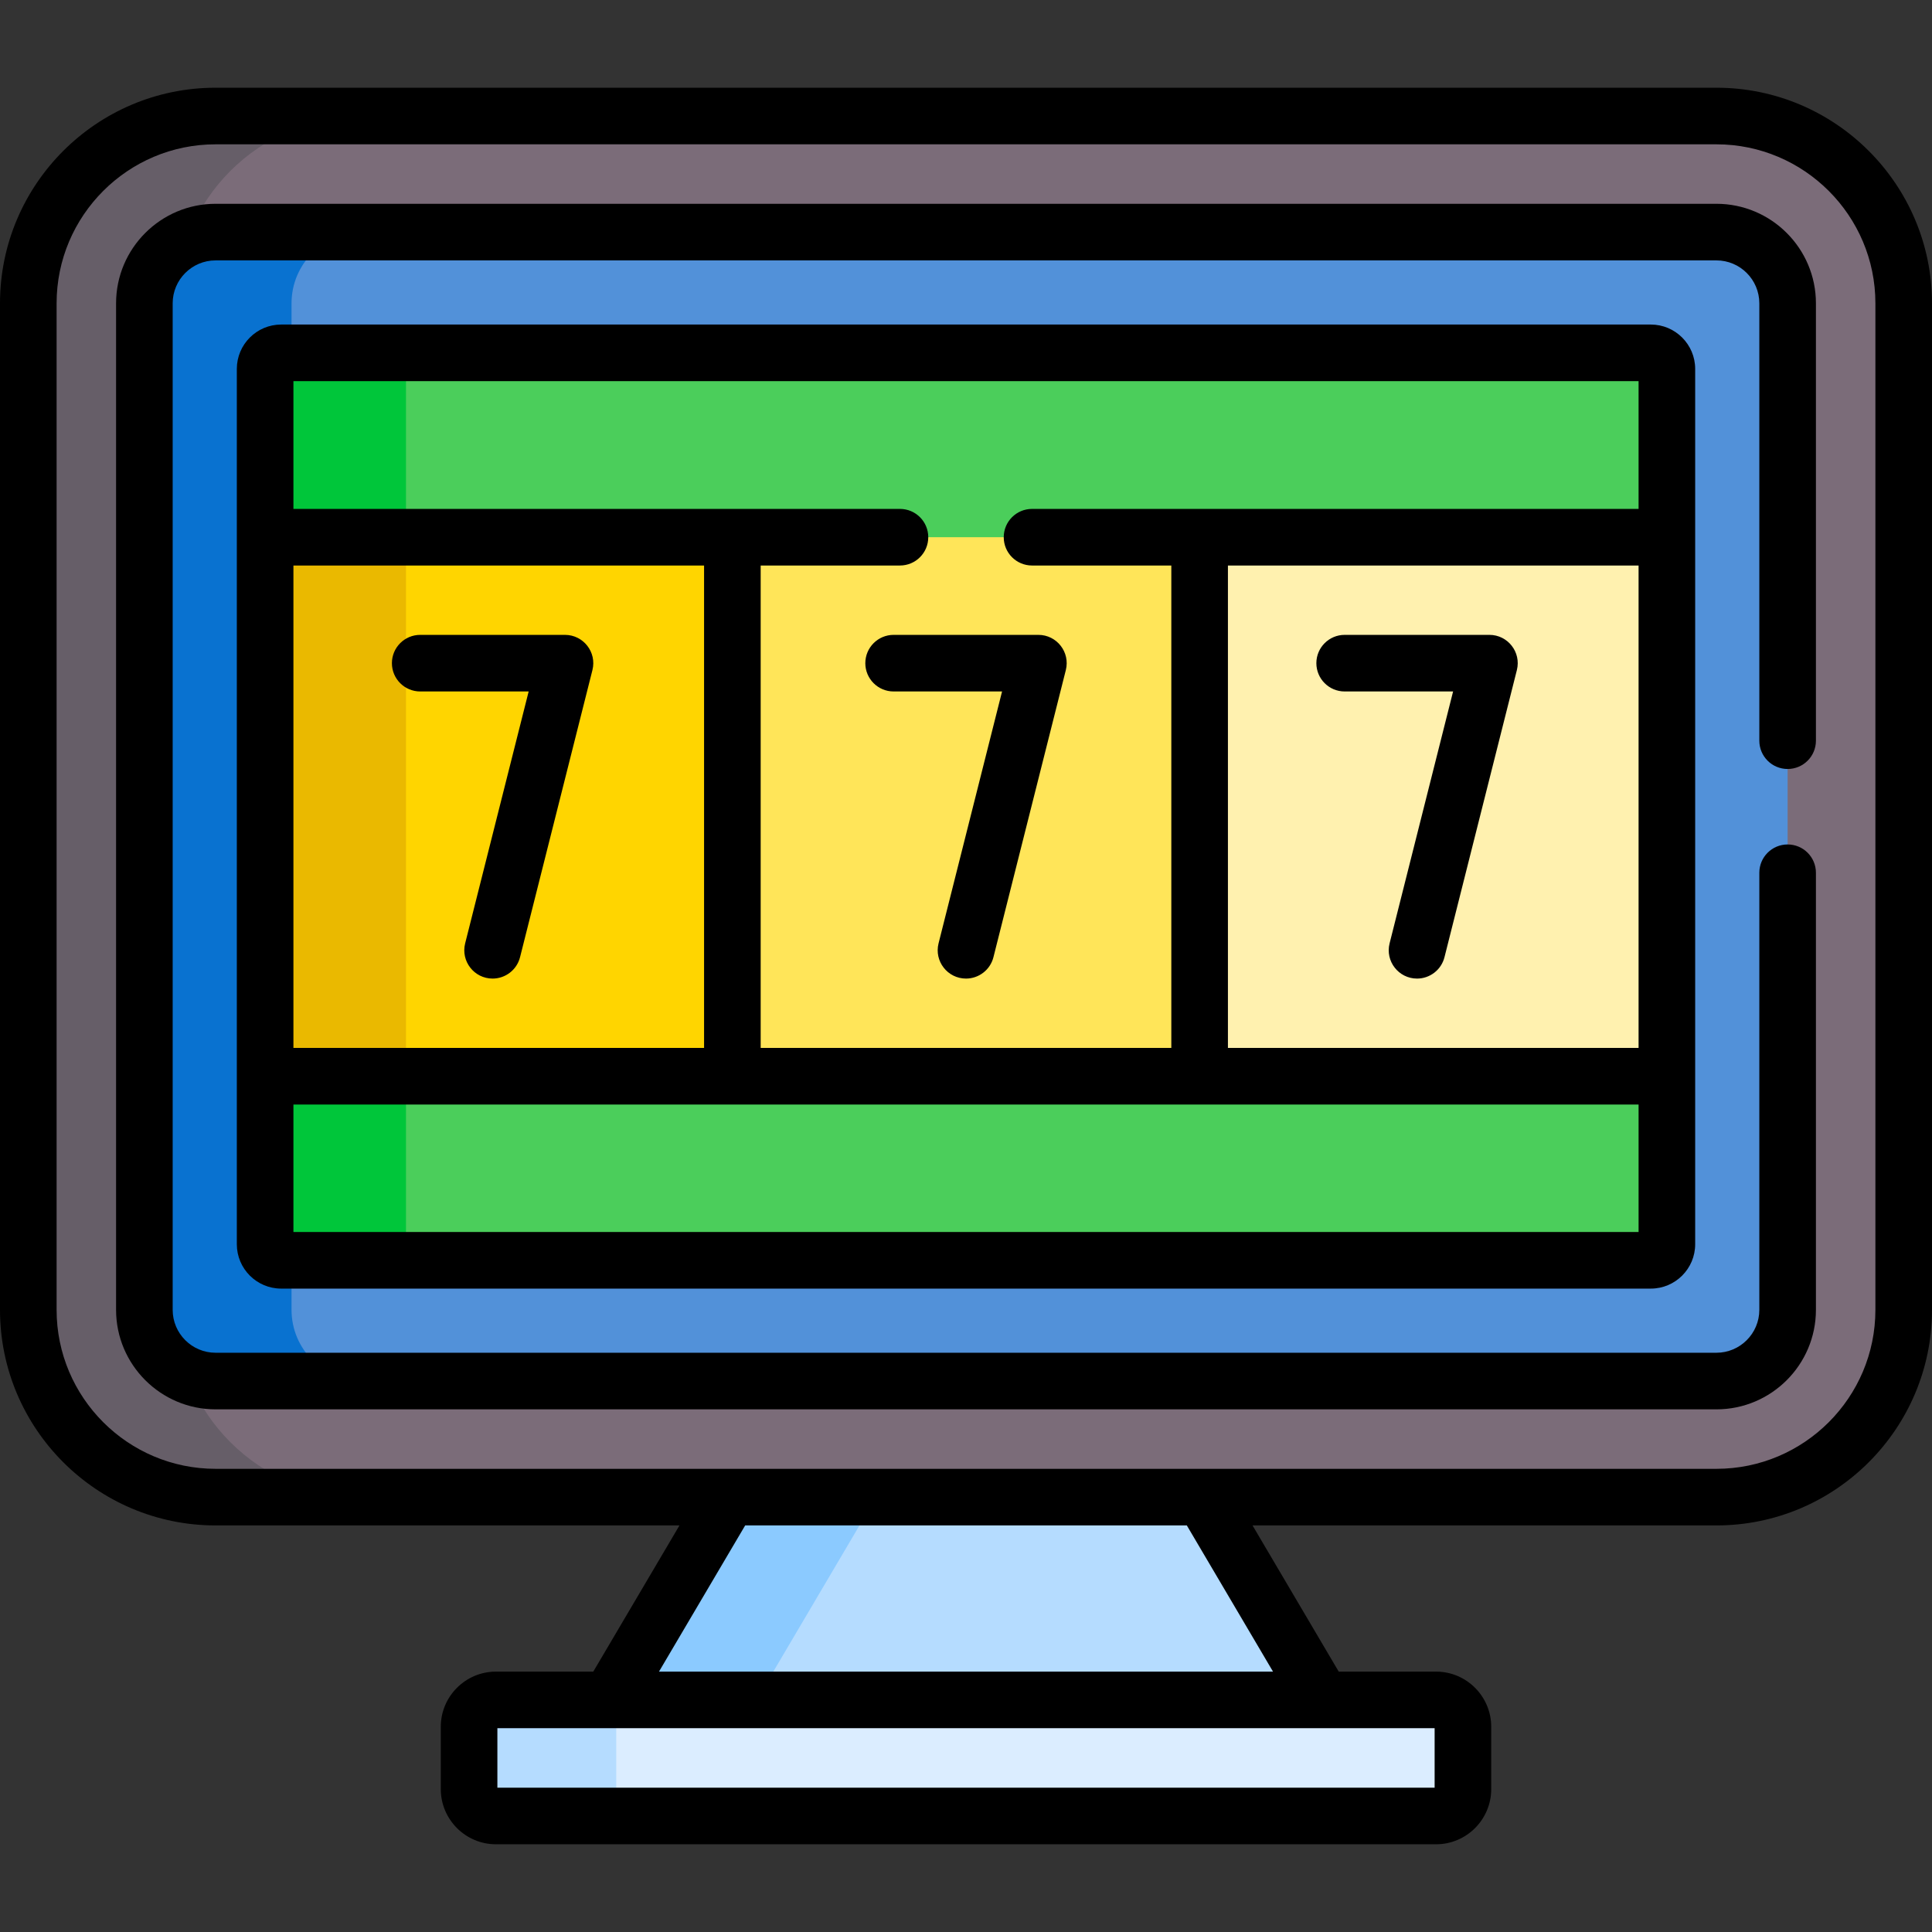 <svg id="Capa_1" enable-background="new 0 0 512 512" height="512" viewBox="0 0 512 512" width="512" xmlns="http://www.w3.org/2000/svg"><rect x="0" y="0" width="512" height="512" fill="#333333" stroke="none"/><g><g><g><path d="m318.802 396.753-5.951-3.585h-80.924l-37.383 61.667h149.332l6.61-4.342z" fill="#b5dcff"/><path d="m232.193 396.753 6.792-3.585h-39l-6.792 3.585-31.683 53.74 6.341 4.342h39l-6.341-4.342z" fill="#8bcaff"/><path d="m454.865 30.747h-378.974l-17.706 8.088-14.334 22.672v306.994l16.667 20.667 21.902 7.585h372.445c27.367 0 49.633-22.264 49.633-49.632v-266.742c0-27.367-22.266-49.632-49.633-49.632z" fill="#7b6c79"/><path d="m46.498 347.122v-266.743c0-27.367 22.266-49.632 49.633-49.632h-39c-27.367 0-49.633 22.265-49.633 49.632v266.743c0 27.367 22.266 49.632 49.633 49.632h39c-27.368-.001-49.633-22.265-49.633-49.632z" fill="#665e68"/><path d="m454.866 61.507h-366.936l-15.412 10.661v284.75l12.792 9.074h369.555c10.422 0 18.872-8.449 18.872-18.871v-266.742c0-10.422-8.449-18.872-18.871-18.872z" fill="#5291d9"/><path d="m77.259 347.121v-266.742c0-10.422 8.449-18.871 18.871-18.871h-39c-10.422 0-18.871 8.449-18.871 18.871v266.742c0 10.422 8.449 18.871 18.871 18.871h39c-10.422 0-18.871-8.448-18.871-18.871z" fill="#0972d0"/><path d="m380.558 450.493h-213.337l-4.912 3.55v23.75l4.194 3.46h214.054c3.937 0 7.129-3.192 7.129-7.129v-16.503c.001-3.937-3.191-7.128-7.128-7.128z" fill="#dbedff"/><path d="m163.308 474.124v-16.503c0-3.937 3.192-7.129 7.129-7.129h-39c-3.937 0-7.129 3.191-7.129 7.129v16.503c0 3.937 3.192 7.129 7.129 7.129h39c-3.937 0-7.129-3.192-7.129-7.129z" fill="#b5dcff"/></g><path d="m430.184 281.365h-324.5v49.66l2.596 2.967h329.202c2.35 0 4.255-1.905 4.255-4.255v-44.526z" fill="#4bce5b"/><path d="m107.592 329.737v-44.526l7-3.846h-37.333l-7 3.846v44.526c0 2.35 1.905 4.255 4.255 4.255h37.333c-2.35 0-4.255-1.905-4.255-4.255z" fill="#00c63a"/><path d="m437.482 93.507h-328.74l-3.058 2.518v54.12h326.5l9.553-7.779v-44.603c0-2.351-1.905-4.256-4.255-4.256z" fill="#4bce5b"/><path d="m107.592 97.763c0-2.35 1.905-4.255 4.255-4.255h-37.333c-2.35 0-4.255 1.905-4.255 4.255v44.604l10.426 7.779h37.333l-10.426-7.779z" fill="#00c63a"/><path d="m188.893 142.366h132.567v142.845h-132.567z" fill="#ffe559"/><path d="m105.684 142.366h88.4v142.845h-88.4z" fill="#ffd500"/><path d="m70.258 142.366h37.333v142.845h-37.333z" fill="#eab900"/><path d="m317.911 142.366h123.826v142.845h-123.826z" fill="#fff1af"/></g><g><path d="m454.867 23.247h-397.734c-31.503 0-57.133 25.629-57.133 57.132v266.742c0 31.503 25.63 57.132 57.133 57.132h122.934l-22.84 38.739h-25.787c-8.066 0-14.629 6.562-14.629 14.629v16.503c0 8.066 6.562 14.629 14.629 14.629h249.121c8.066 0 14.629-6.562 14.629-14.629v-16.503c0-8.066-6.562-14.629-14.629-14.629h-25.787l-22.84-38.739h122.934c31.503 0 57.133-25.629 57.133-57.132v-266.742c-.001-31.503-25.631-57.132-57.134-57.132zm-74.678 450.506h-248.378v-15.761h248.379v15.761zm-42.829-30.761h-162.72l22.84-38.739h117.041zm159.64-95.871c0 23.231-18.9 42.132-42.133 42.132-19.644 0-384.025 0-397.734 0-23.233 0-42.133-18.9-42.133-42.132v-266.742c0-23.231 18.9-42.132 42.133-42.132h397.734c23.232 0 42.133 18.9 42.133 42.132z"/><path d="m74.516 86.007c-6.481 0-11.755 5.273-11.755 11.756v231.975c0 6.481 5.273 11.755 11.755 11.755h362.969c6.481 0 11.755-5.273 11.755-11.755 0-9.958 0-222.281 0-231.975 0-6.482-5.273-11.756-11.755-11.756zm359.723 15v33.859c-6.449 0-154.312 0-160.739 0-4.143 0-7.5 3.357-7.5 7.5s3.357 7.5 7.5 7.5h36.913v127.845h-108.826v-127.845h36.913c4.143 0 7.5-3.357 7.5-7.5s-3.357-7.5-7.5-7.5c-6.429 0-154.29 0-160.739 0v-33.859zm0 176.704h-108.826v-127.845h108.826zm-356.478-127.845h108.826v127.845h-108.826zm0 176.626v-33.781h356.479v33.781z"/><path d="m149.725 168.246h-38.365c-4.143 0-7.5 3.357-7.5 7.5s3.357 7.5 7.5 7.5h28.74l-16.829 66.752c-1.191 4.724 2.38 9.335 7.278 9.335 3.354 0 6.409-2.268 7.267-5.669l19.182-76.085c1.194-4.736-2.397-9.333-7.273-9.333z"/><path d="m229.317 175.746c0 4.143 3.357 7.5 7.5 7.5h28.739l-16.829 66.752c-1.191 4.724 2.38 9.335 7.278 9.335 3.354 0 6.409-2.268 7.267-5.669l19.182-76.085c1.195-4.736-2.396-9.333-7.272-9.333h-38.364c-4.143 0-7.501 3.358-7.501 7.5z"/><path d="m356.348 183.246h28.738l-16.829 66.751c-1.193 4.731 2.385 9.336 7.278 9.336 3.354 0 6.409-2.268 7.267-5.668l19.183-76.085c1.194-4.736-2.395-9.334-7.272-9.334h-38.364c-4.143 0-7.5 3.357-7.5 7.5s3.356 7.5 7.499 7.5z"/><path d="m454.867 54.008h-397.735c-14.541 0-26.371 11.83-26.371 26.371v266.742c0 14.541 11.83 26.371 26.371 26.371h397.735c14.542 0 26.372-11.83 26.372-26.371v-115.832c0-4.143-3.357-7.5-7.5-7.5s-7.5 3.357-7.5 7.5v115.832c0 6.271-5.102 11.371-11.372 11.371h-397.735c-6.271 0-11.371-5.101-11.371-11.371v-266.742c0-6.271 5.101-11.371 11.371-11.371h397.735c6.271 0 11.372 5.101 11.372 11.371v115.91c0 4.143 3.357 7.5 7.5 7.5s7.5-3.357 7.5-7.5v-115.91c0-14.541-11.83-26.371-26.372-26.371z"/></g></g></svg>